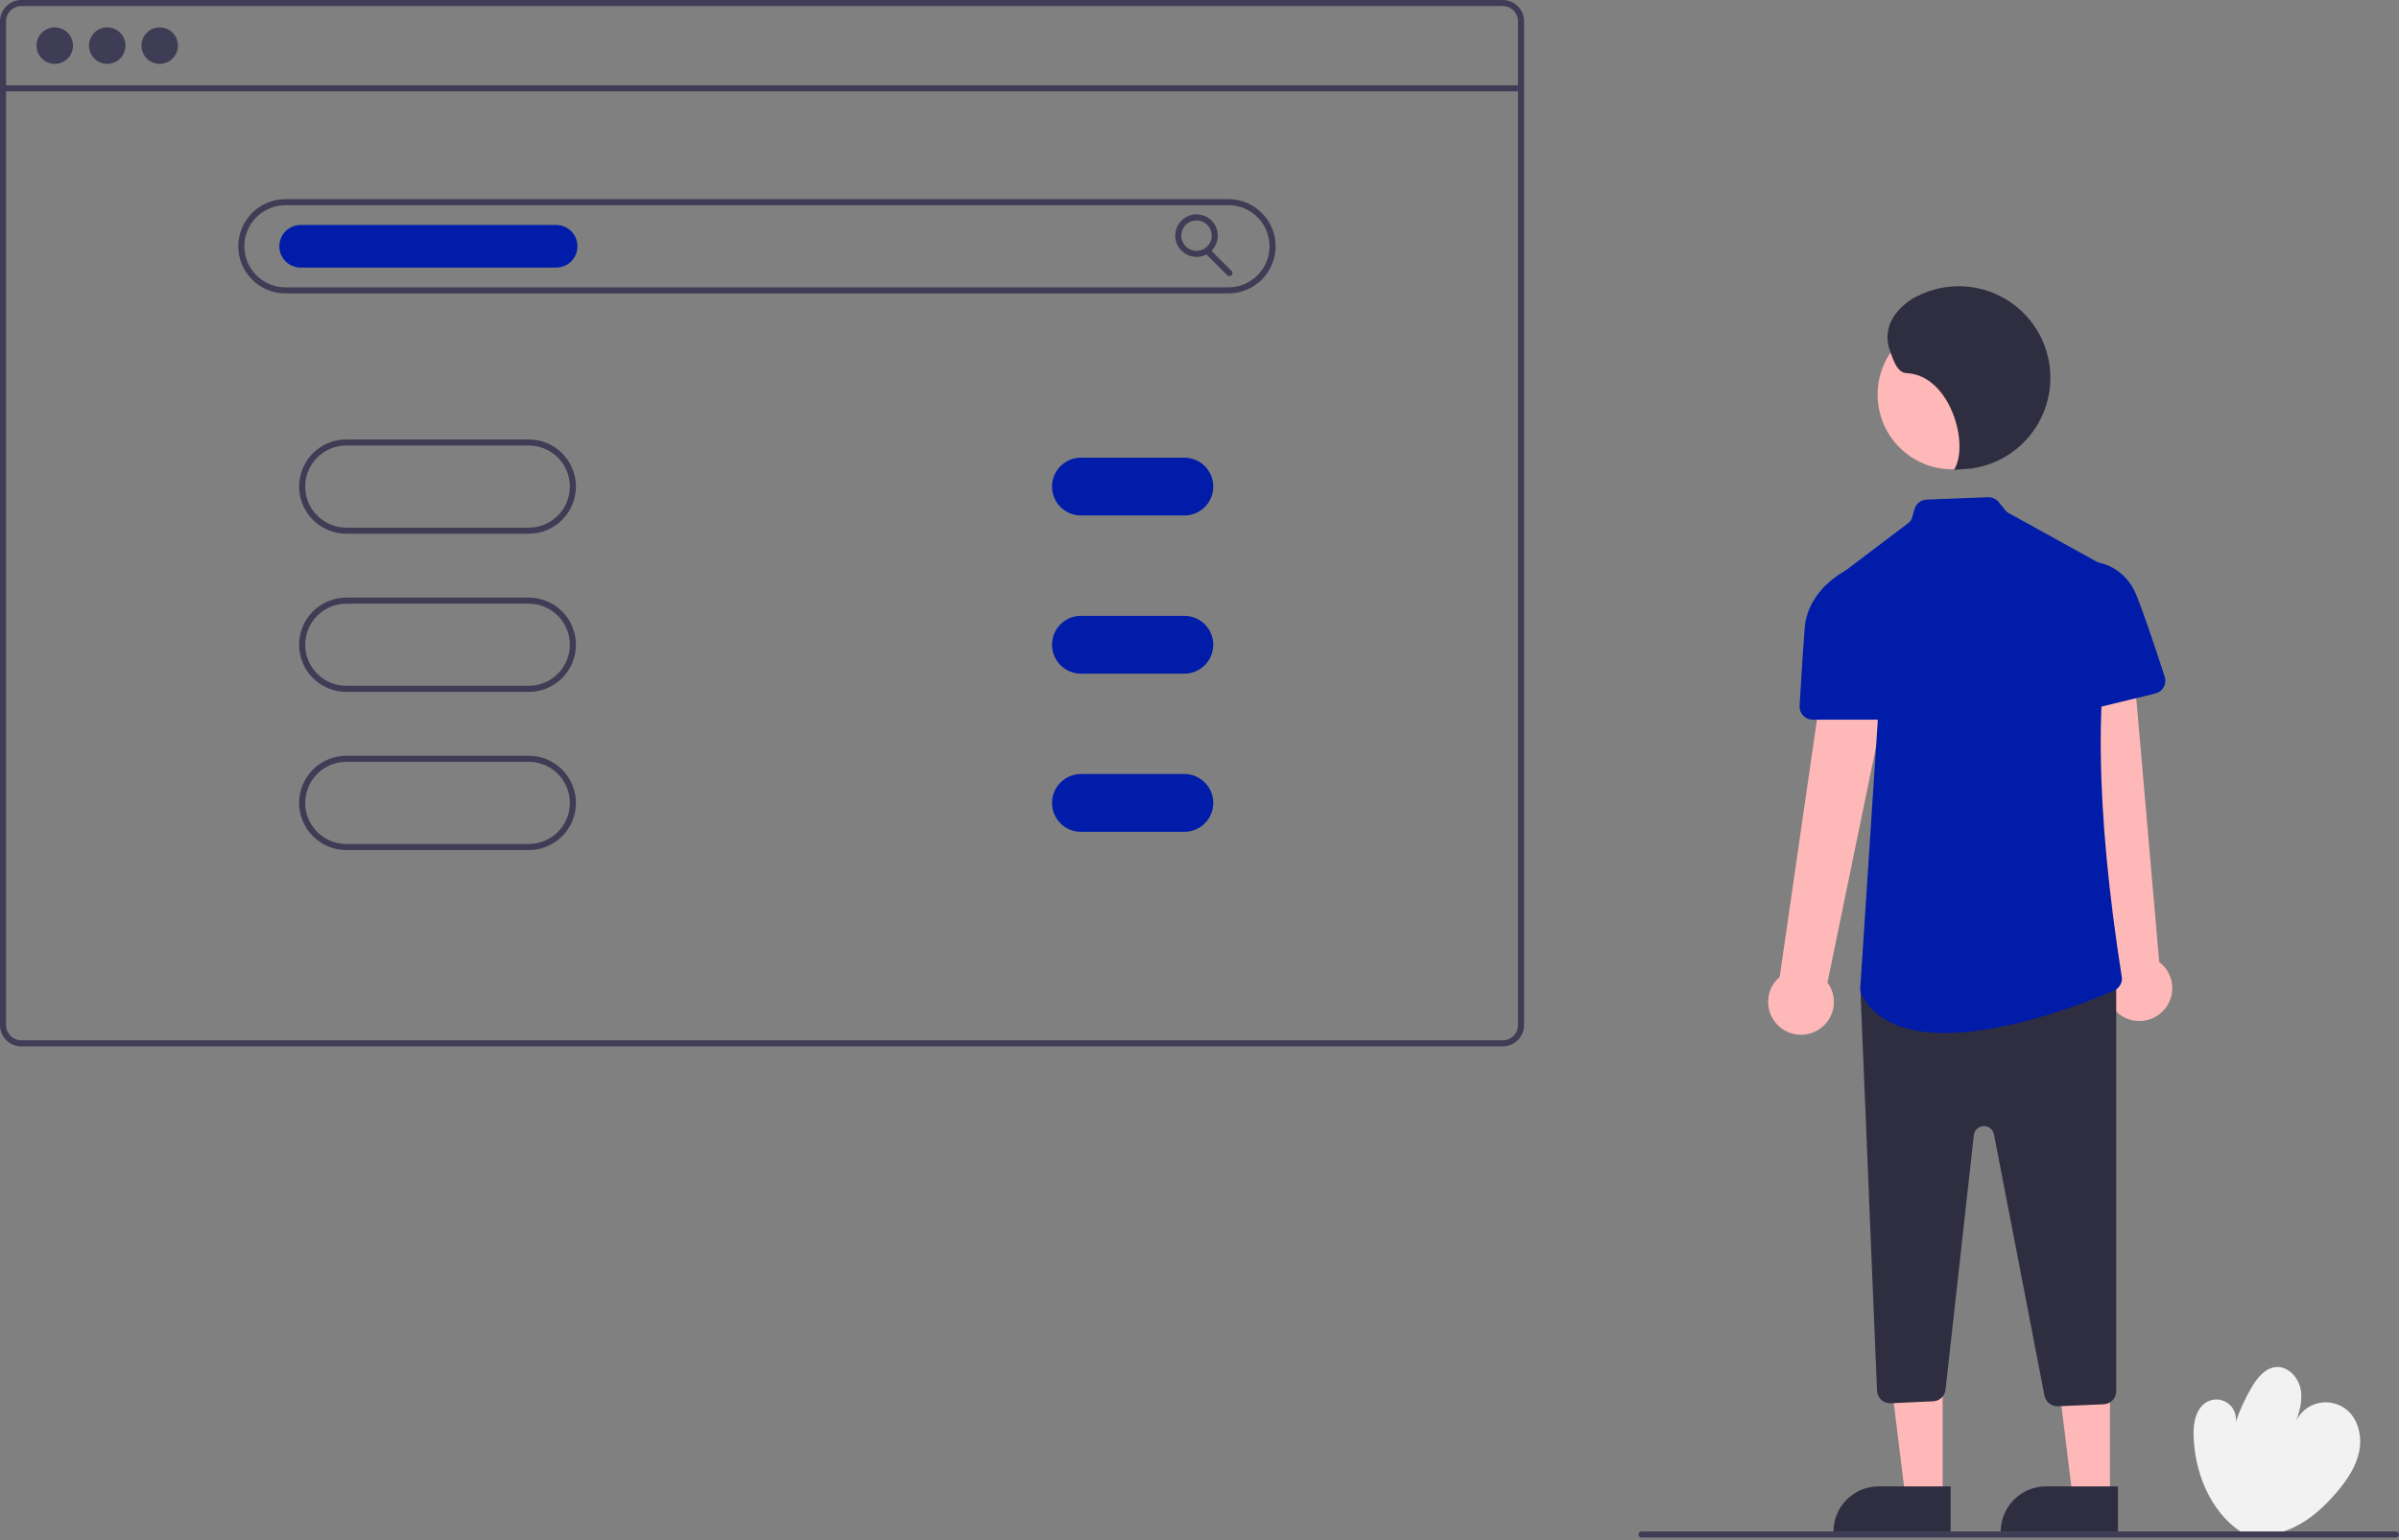 <svg width="500" height="321" viewBox="0 0 500 321" fill="none" xmlns="http://www.w3.org/2000/svg">
<rect x="0" y="0" width="500" height="321" fill="#808080" stroke="none"/>
<g clip-path="url(#clip0_505_635)">
<path d="M467.05 319.311C460.572 314.977 457.31 306.733 457.181 298.94C457.138 296.327 457.798 293.297 460.139 292.135C460.809 291.802 461.558 291.661 462.303 291.727C463.048 291.793 463.761 292.063 464.362 292.508C464.964 292.953 465.431 293.555 465.712 294.248C465.993 294.942 466.077 295.699 465.955 296.437C466.823 293.895 467.949 291.448 469.316 289.135C470.473 287.177 472.098 285.14 474.365 284.953C476.995 284.738 479.191 287.292 479.564 289.904C479.937 292.516 478.987 295.116 478.052 297.583C478.316 296.466 478.856 295.432 479.623 294.577C480.389 293.722 481.358 293.073 482.44 292.689C483.523 292.306 484.684 292.199 485.818 292.38C486.952 292.561 488.023 293.024 488.932 293.726C491.503 295.711 492.351 299.365 491.704 302.549C491.057 305.733 489.157 308.518 487.056 310.996C484.592 313.902 481.739 316.557 478.323 318.244C474.907 319.931 470.868 320.576 467.234 319.432L467.05 319.311Z" fill="#F2F2F2"/>
<path d="M378.449 214.951C379.341 214.507 380.124 213.873 380.744 213.094C381.364 212.315 381.806 211.41 382.038 210.441C382.27 209.473 382.287 208.466 382.088 207.49C381.889 206.514 381.478 205.594 380.885 204.795L396.757 127.735L381.946 127.539L370.924 203.622C369.646 204.708 368.812 206.224 368.578 207.884C368.344 209.544 368.727 211.233 369.654 212.629C370.582 214.025 371.99 215.033 373.611 215.461C375.232 215.889 376.953 215.707 378.449 214.951V214.951Z" fill="#FFB8B8"/>
<path d="M450.592 210.949C451.319 210.269 451.889 209.438 452.26 208.514C452.632 207.59 452.796 206.596 452.742 205.602C452.688 204.608 452.416 203.637 451.946 202.76C451.477 201.882 450.82 201.117 450.023 200.521L443.206 122.139L428.957 126.185L440.142 202.244C439.228 203.65 438.862 205.342 439.112 206.999C439.363 208.657 440.212 210.165 441.5 211.238C442.788 212.311 444.425 212.874 446.101 212.821C447.777 212.768 449.374 212.102 450.592 210.949V210.949Z" fill="#FFB8B8"/>
<path d="M404.886 312.042L397.113 312.042L393.415 282.06L404.887 282.06L404.886 312.042Z" fill="#FFB8B8"/>
<path d="M391.561 309.821H406.551V319.26H382.122C382.122 316.756 383.116 314.355 384.886 312.585C386.656 310.815 389.057 309.821 391.561 309.821V309.821Z" fill="#2F2E41"/>
<path d="M439.757 312.042L431.984 312.042L428.287 282.06L439.759 282.06L439.757 312.042Z" fill="#FFB8B8"/>
<path d="M426.432 309.821H441.423V319.26H416.993C416.993 316.756 417.988 314.355 419.758 312.585C421.528 310.815 423.929 309.821 426.432 309.821V309.821Z" fill="#2F2E41"/>
<path d="M406.9 97.827C415.5 97.827 422.472 90.855 422.472 82.254C422.472 73.654 415.5 66.682 406.9 66.682C398.3 66.682 391.327 73.654 391.327 82.254C391.327 90.855 398.3 97.827 406.9 97.827Z" fill="#FFB8B8"/>
<path d="M428.792 293.124C428.158 293.121 427.545 292.899 427.056 292.496C426.567 292.093 426.233 291.533 426.109 290.912L415.582 236.444C415.485 235.945 415.213 235.498 414.815 235.182C414.417 234.867 413.919 234.705 413.411 234.725C412.904 234.746 412.42 234.947 412.049 235.294C411.677 235.64 411.442 236.108 411.386 236.613L405.491 289.667C405.422 290.315 405.122 290.916 404.647 291.361C404.171 291.806 403.552 292.066 402.901 292.092L394.06 292.494C393.7 292.513 393.341 292.46 393.002 292.337C392.664 292.214 392.354 292.025 392.09 291.78C391.825 291.537 391.61 291.245 391.458 290.918C391.307 290.592 391.222 290.239 391.208 289.88L387.817 207.926C387.799 207.512 387.876 207.1 388.042 206.72C388.207 206.34 388.458 206.004 388.774 205.736L390.734 204.063C391.228 203.642 391.857 203.41 392.506 203.41H438.333C439.057 203.411 439.751 203.699 440.263 204.211C440.775 204.723 441.063 205.417 441.063 206.141V289.978C441.065 290.682 440.794 291.359 440.307 291.868C439.82 292.377 439.155 292.677 438.452 292.706L428.909 293.122C428.87 293.123 428.831 293.124 428.792 293.124Z" fill="#2F2E41"/>
<path d="M405.322 215.334C397.913 215.335 391.382 213.36 388.085 207.602C387.809 207.128 387.68 206.583 387.713 206.035L391.856 142.71C391.89 142.198 391.737 141.691 391.426 141.283L379.801 126.042C379.583 125.757 379.424 125.431 379.332 125.084C379.241 124.736 379.218 124.374 379.267 124.018C379.315 123.662 379.434 123.319 379.615 123.009C379.796 122.699 380.037 122.428 380.324 122.211L397.761 109.001C398.127 108.722 398.393 108.333 398.52 107.891L399.028 106.114C399.185 105.56 399.514 105.07 399.967 104.715C400.42 104.359 400.973 104.157 401.549 104.135L414.344 103.643C414.77 103.629 415.195 103.714 415.583 103.891C415.971 104.069 416.313 104.334 416.581 104.666L417.943 106.368C418.116 106.585 418.331 106.766 418.574 106.901L439.972 118.726C440.395 118.96 440.748 119.301 440.995 119.716C441.243 120.131 441.376 120.603 441.382 121.086L441.382 121.124L441.374 121.16C436.386 141.958 436.666 168.246 442.256 203.892C442.271 204.435 442.124 204.971 441.832 205.43C441.54 205.889 441.118 206.251 440.62 206.468C435.989 208.474 419.132 215.334 405.322 215.334Z" fill="#001CA8"/>
<path d="M392.292 150.014H377.799C377.427 150.015 377.059 149.939 376.718 149.792C376.376 149.645 376.068 149.43 375.813 149.16C375.558 148.89 375.36 148.57 375.233 148.221C375.106 147.872 375.051 147.5 375.073 147.129C375.288 143.437 375.714 136.415 376.14 130.878C376.753 122.909 384.561 118.987 384.639 118.948L384.792 118.873L390.063 122.219L394.969 146.749C395.048 147.145 395.038 147.553 394.941 147.945C394.843 148.337 394.659 148.702 394.403 149.015C394.147 149.327 393.825 149.579 393.46 149.752C393.094 149.924 392.696 150.014 392.292 150.014H392.292Z" fill="#001CA8"/>
<path d="M432.005 148.661C431.622 148.659 431.245 148.576 430.896 148.419C430.548 148.261 430.236 148.033 429.982 147.747C429.727 147.462 429.535 147.126 429.418 146.762C429.302 146.398 429.262 146.014 429.304 145.633L431.978 121.027L437.146 117.242L437.263 117.255C437.318 117.261 442.823 117.949 445.289 124.114C447.045 128.504 449.727 136.618 451.17 141.064C451.286 141.421 451.326 141.798 451.29 142.172C451.253 142.546 451.139 142.908 450.956 143.236C450.772 143.564 450.523 143.85 450.224 144.077C449.925 144.304 449.582 144.467 449.217 144.555L432.663 148.581C432.448 148.634 432.227 148.661 432.005 148.661V148.661Z" fill="#001CA8"/>
<path d="M407.254 97.935C410.585 92.666 406.427 78.16 397.366 77.782C395.274 77.695 394.471 74.651 393.76 72.681C393.398 71.54 393.302 70.331 393.479 69.146C393.656 67.962 394.101 66.833 394.781 65.847C396.165 63.882 398.07 62.343 400.282 61.404C402.77 60.261 405.474 59.666 408.212 59.661C410.95 59.655 413.657 60.239 416.15 61.372C418.642 62.505 420.862 64.161 422.658 66.227C424.454 68.294 425.785 70.722 426.559 73.348C427.334 75.974 427.535 78.736 427.148 81.447C426.761 84.157 425.795 86.753 424.317 89.057C422.838 91.362 420.882 93.321 418.579 94.802C416.276 96.284 413.682 97.252 410.972 97.643L407.254 97.935Z" fill="#2F2E41"/>
<path d="M313.211 0H4.438C3.262 0.001 2.133 0.469 1.301 1.301C0.469 2.133 0.001 3.262 0 4.438V213.668C0.001 214.845 0.469 215.973 1.301 216.805C2.133 217.637 3.262 218.105 4.438 218.106H313.211C314.387 218.105 315.516 217.637 316.348 216.805C317.18 215.973 317.648 214.845 317.649 213.668V4.438C317.648 3.262 317.18 2.133 316.348 1.301C315.516 0.469 314.387 0.001 313.211 0V0ZM316.381 213.668C316.381 214.509 316.047 215.315 315.452 215.909C314.858 216.504 314.051 216.838 313.211 216.838H4.438C3.598 216.838 2.791 216.504 2.197 215.909C1.602 215.315 1.268 214.509 1.268 213.668V4.438C1.268 3.598 1.602 2.791 2.197 2.197C2.791 1.603 3.598 1.268 4.438 1.268H313.211C314.051 1.268 314.858 1.603 315.452 2.197C316.047 2.791 316.381 3.598 316.381 4.438V213.668Z" fill="#3F3D56"/>
<path d="M317.015 17.778H0.634V19.046H317.015V17.778Z" fill="#3F3D56"/>
<path d="M11.412 13.315C13.514 13.315 15.217 11.611 15.217 9.51C15.217 7.409 13.514 5.706 11.412 5.706C9.312 5.706 7.608 7.409 7.608 9.51C7.608 11.611 9.312 13.315 11.412 13.315Z" fill="#3F3D56"/>
<path d="M22.35 13.315C24.451 13.315 26.154 11.611 26.154 9.51C26.154 7.409 24.451 5.706 22.35 5.706C20.249 5.706 18.545 7.409 18.545 9.51C18.545 11.611 20.249 13.315 22.35 13.315Z" fill="#3F3D56"/>
<path d="M33.287 13.315C35.388 13.315 37.091 11.611 37.091 9.51C37.091 7.409 35.388 5.706 33.287 5.706C31.186 5.706 29.482 7.409 29.482 9.51C29.482 11.611 31.186 13.315 33.287 13.315Z" fill="#3F3D56"/>
<path d="M256.038 61.161H59.489C56.883 61.161 54.383 60.126 52.54 58.283C50.697 56.44 49.661 53.94 49.661 51.334C49.661 48.727 50.697 46.228 52.54 44.385C54.383 42.542 56.883 41.507 59.489 41.507H256.038C258.645 41.507 261.144 42.542 262.987 44.385C264.83 46.228 265.866 48.727 265.866 51.334C265.866 53.94 264.83 56.44 262.987 58.283C261.144 60.126 258.645 61.161 256.038 61.161V61.161ZM59.489 42.775C57.219 42.775 55.042 43.676 53.437 45.282C51.831 46.887 50.93 49.064 50.93 51.334C50.93 53.604 51.831 55.781 53.437 57.386C55.042 58.992 57.219 59.893 59.489 59.893H256.038C258.308 59.893 260.485 58.992 262.091 57.386C263.696 55.781 264.598 53.604 264.598 51.334C264.598 49.064 263.696 46.887 262.091 45.282C260.485 43.676 258.308 42.775 256.038 42.775H59.489Z" fill="#3F3D56"/>
<path d="M110.211 111.25H72.17C69.563 111.25 67.064 110.214 65.221 108.371C63.377 106.528 62.342 104.029 62.342 101.422C62.342 98.816 63.377 96.316 65.221 94.473C67.064 92.63 69.563 91.595 72.17 91.595H110.211C112.818 91.595 115.317 92.63 117.16 94.473C119.003 96.316 120.039 98.816 120.039 101.422C120.039 104.029 119.003 106.528 117.16 108.371C115.317 110.214 112.818 111.25 110.211 111.25V111.25ZM72.17 92.863C69.9 92.863 67.722 93.765 66.117 95.37C64.512 96.975 63.61 99.152 63.61 101.422C63.61 103.692 64.512 105.87 66.117 107.475C67.722 109.08 69.9 109.982 72.17 109.982H110.211C112.481 109.982 114.659 109.08 116.264 107.475C117.869 105.87 118.771 103.692 118.771 101.422C118.771 99.152 117.869 96.975 116.264 95.37C114.659 93.765 112.481 92.863 110.211 92.863H72.17Z" fill="#3F3D56"/>
<path d="M110.211 144.219H72.17C69.563 144.219 67.064 143.184 65.221 141.341C63.377 139.498 62.342 136.998 62.342 134.392C62.342 131.785 63.377 129.286 65.221 127.443C67.064 125.6 69.563 124.564 72.17 124.564H110.211C112.818 124.564 115.317 125.6 117.16 127.443C119.003 129.286 120.039 131.785 120.039 134.392C120.039 136.998 119.003 139.498 117.16 141.341C115.317 143.184 112.818 144.219 110.211 144.219V144.219ZM72.17 125.832C69.9 125.832 67.722 126.734 66.117 128.339C64.512 129.945 63.61 132.122 63.61 134.392C63.61 136.662 64.512 138.839 66.117 140.444C67.722 142.049 69.9 142.951 72.17 142.951H110.211C112.481 142.951 114.659 142.049 116.264 140.444C117.869 138.839 118.771 136.662 118.771 134.392C118.771 132.122 117.869 129.945 116.264 128.339C114.659 126.734 112.481 125.832 110.211 125.832H72.17Z" fill="#3F3D56"/>
<path d="M110.211 177.189H72.17C69.563 177.189 67.064 176.153 65.221 174.31C63.377 172.467 62.342 169.968 62.342 167.361C62.342 164.755 63.377 162.255 65.221 160.412C67.064 158.569 69.563 157.534 72.17 157.534H110.211C112.818 157.534 115.317 158.569 117.16 160.412C119.003 162.255 120.039 164.755 120.039 167.361C120.039 169.968 119.003 172.467 117.16 174.31C115.317 176.153 112.818 177.189 110.211 177.189V177.189ZM72.17 158.802C69.9 158.802 67.722 159.704 66.117 161.309C64.512 162.914 63.61 165.091 63.61 167.361C63.61 169.632 64.512 171.809 66.117 173.414C67.722 175.019 69.9 175.921 72.17 175.921H110.211C112.481 175.921 114.659 175.019 116.264 173.414C117.869 171.809 118.771 169.632 118.771 167.361C118.771 165.091 117.869 162.914 116.264 161.309C114.659 159.704 112.481 158.802 110.211 158.802H72.17Z" fill="#3F3D56"/>
<path d="M115.918 55.772H62.659C61.482 55.772 60.353 55.305 59.521 54.472C58.688 53.64 58.221 52.511 58.221 51.334C58.221 50.157 58.688 49.028 59.521 48.196C60.353 47.363 61.482 46.896 62.659 46.896H115.918C117.095 46.896 118.224 47.363 119.056 48.196C119.888 49.028 120.356 50.157 120.356 51.334C120.356 52.511 119.888 53.64 119.056 54.472C118.224 55.305 117.095 55.772 115.918 55.772Z" fill="#001CA8"/>
<path d="M249.381 53.553C248.503 53.553 247.645 53.293 246.915 52.805C246.185 52.317 245.616 51.624 245.281 50.813C244.945 50.002 244.857 49.11 245.028 48.249C245.199 47.388 245.622 46.597 246.243 45.977C246.863 45.356 247.654 44.933 248.515 44.762C249.376 44.591 250.268 44.679 251.079 45.014C251.89 45.35 252.584 45.919 253.071 46.649C253.559 47.379 253.819 48.237 253.819 49.115C253.818 50.291 253.35 51.42 252.518 52.252C251.686 53.084 250.558 53.552 249.381 53.553ZM249.381 45.945C248.754 45.945 248.141 46.131 247.62 46.479C247.098 46.827 246.692 47.322 246.452 47.902C246.212 48.481 246.149 49.118 246.272 49.733C246.394 50.348 246.696 50.913 247.139 51.356C247.583 51.8 248.148 52.102 248.762 52.224C249.377 52.346 250.015 52.284 250.594 52.044C251.173 51.804 251.668 51.397 252.017 50.876C252.365 50.355 252.551 49.742 252.551 49.115C252.55 48.274 252.216 47.469 251.622 46.874C251.027 46.28 250.221 45.946 249.381 45.945V45.945Z" fill="#3F3D56"/>
<path d="M256.247 57.568C256.163 57.568 256.081 57.552 256.004 57.52C255.927 57.488 255.857 57.441 255.798 57.382L251.344 52.927C251.285 52.868 251.238 52.799 251.206 52.722C251.174 52.645 251.158 52.562 251.158 52.479C251.158 52.396 251.174 52.313 251.206 52.236C251.238 52.16 251.285 52.09 251.344 52.031C251.402 51.972 251.472 51.925 251.549 51.893C251.626 51.861 251.709 51.845 251.792 51.845C251.875 51.845 251.958 51.861 252.034 51.893C252.111 51.925 252.181 51.972 252.24 52.031L256.695 56.486C256.784 56.574 256.844 56.687 256.868 56.81C256.893 56.933 256.88 57.061 256.832 57.177C256.784 57.292 256.703 57.392 256.599 57.461C256.495 57.531 256.372 57.568 256.247 57.568L256.247 57.568Z" fill="#3F3D56"/>
<path d="M246.845 107.446H225.288C223.69 107.446 222.158 106.811 221.029 105.681C219.899 104.552 219.265 103.02 219.265 101.422C219.265 99.825 219.899 98.293 221.029 97.163C222.158 96.034 223.69 95.399 225.288 95.399H246.845C248.442 95.399 249.974 96.034 251.104 97.163C252.234 98.293 252.868 99.825 252.868 101.422C252.868 103.02 252.234 104.552 251.104 105.681C249.974 106.811 248.442 107.446 246.845 107.446V107.446Z" fill="#001CA8"/>
<path d="M246.845 140.415H225.288C223.69 140.415 222.158 139.781 221.029 138.651C219.899 137.521 219.265 135.989 219.265 134.392C219.265 132.794 219.899 131.262 221.029 130.133C222.158 129.003 223.69 128.369 225.288 128.369H246.845C248.442 128.369 249.974 129.003 251.104 130.133C252.234 131.262 252.868 132.794 252.868 134.392C252.868 135.989 252.234 137.521 251.104 138.651C249.974 139.781 248.442 140.415 246.845 140.415V140.415Z" fill="#001CA8"/>
<path d="M246.845 173.385H225.288C223.69 173.385 222.158 172.75 221.029 171.621C219.899 170.491 219.265 168.959 219.265 167.361C219.265 165.764 219.899 164.232 221.029 163.102C222.158 161.973 223.69 161.338 225.288 161.338H246.845C248.442 161.338 249.974 161.973 251.104 163.102C252.234 164.232 252.868 165.764 252.868 167.361C252.868 168.959 252.234 170.491 251.104 171.621C249.974 172.75 248.442 173.385 246.845 173.385V173.385Z" fill="#001CA8"/>
<path d="M499.366 320.48H342.127C341.958 320.48 341.797 320.413 341.678 320.294C341.559 320.175 341.493 320.014 341.493 319.846C341.493 319.677 341.559 319.516 341.678 319.397C341.797 319.278 341.958 319.212 342.127 319.212H499.366C499.534 319.212 499.695 319.278 499.814 319.397C499.933 319.516 500 319.677 500 319.846C500 320.014 499.933 320.175 499.814 320.294C499.695 320.413 499.534 320.48 499.366 320.48Z" fill="#3F3D56"/>
</g>
<defs>
<clipPath id="clip0_505_635">
<rect width="500" height="320.48" fill="white"/>
</clipPath>
</defs>
</svg>
